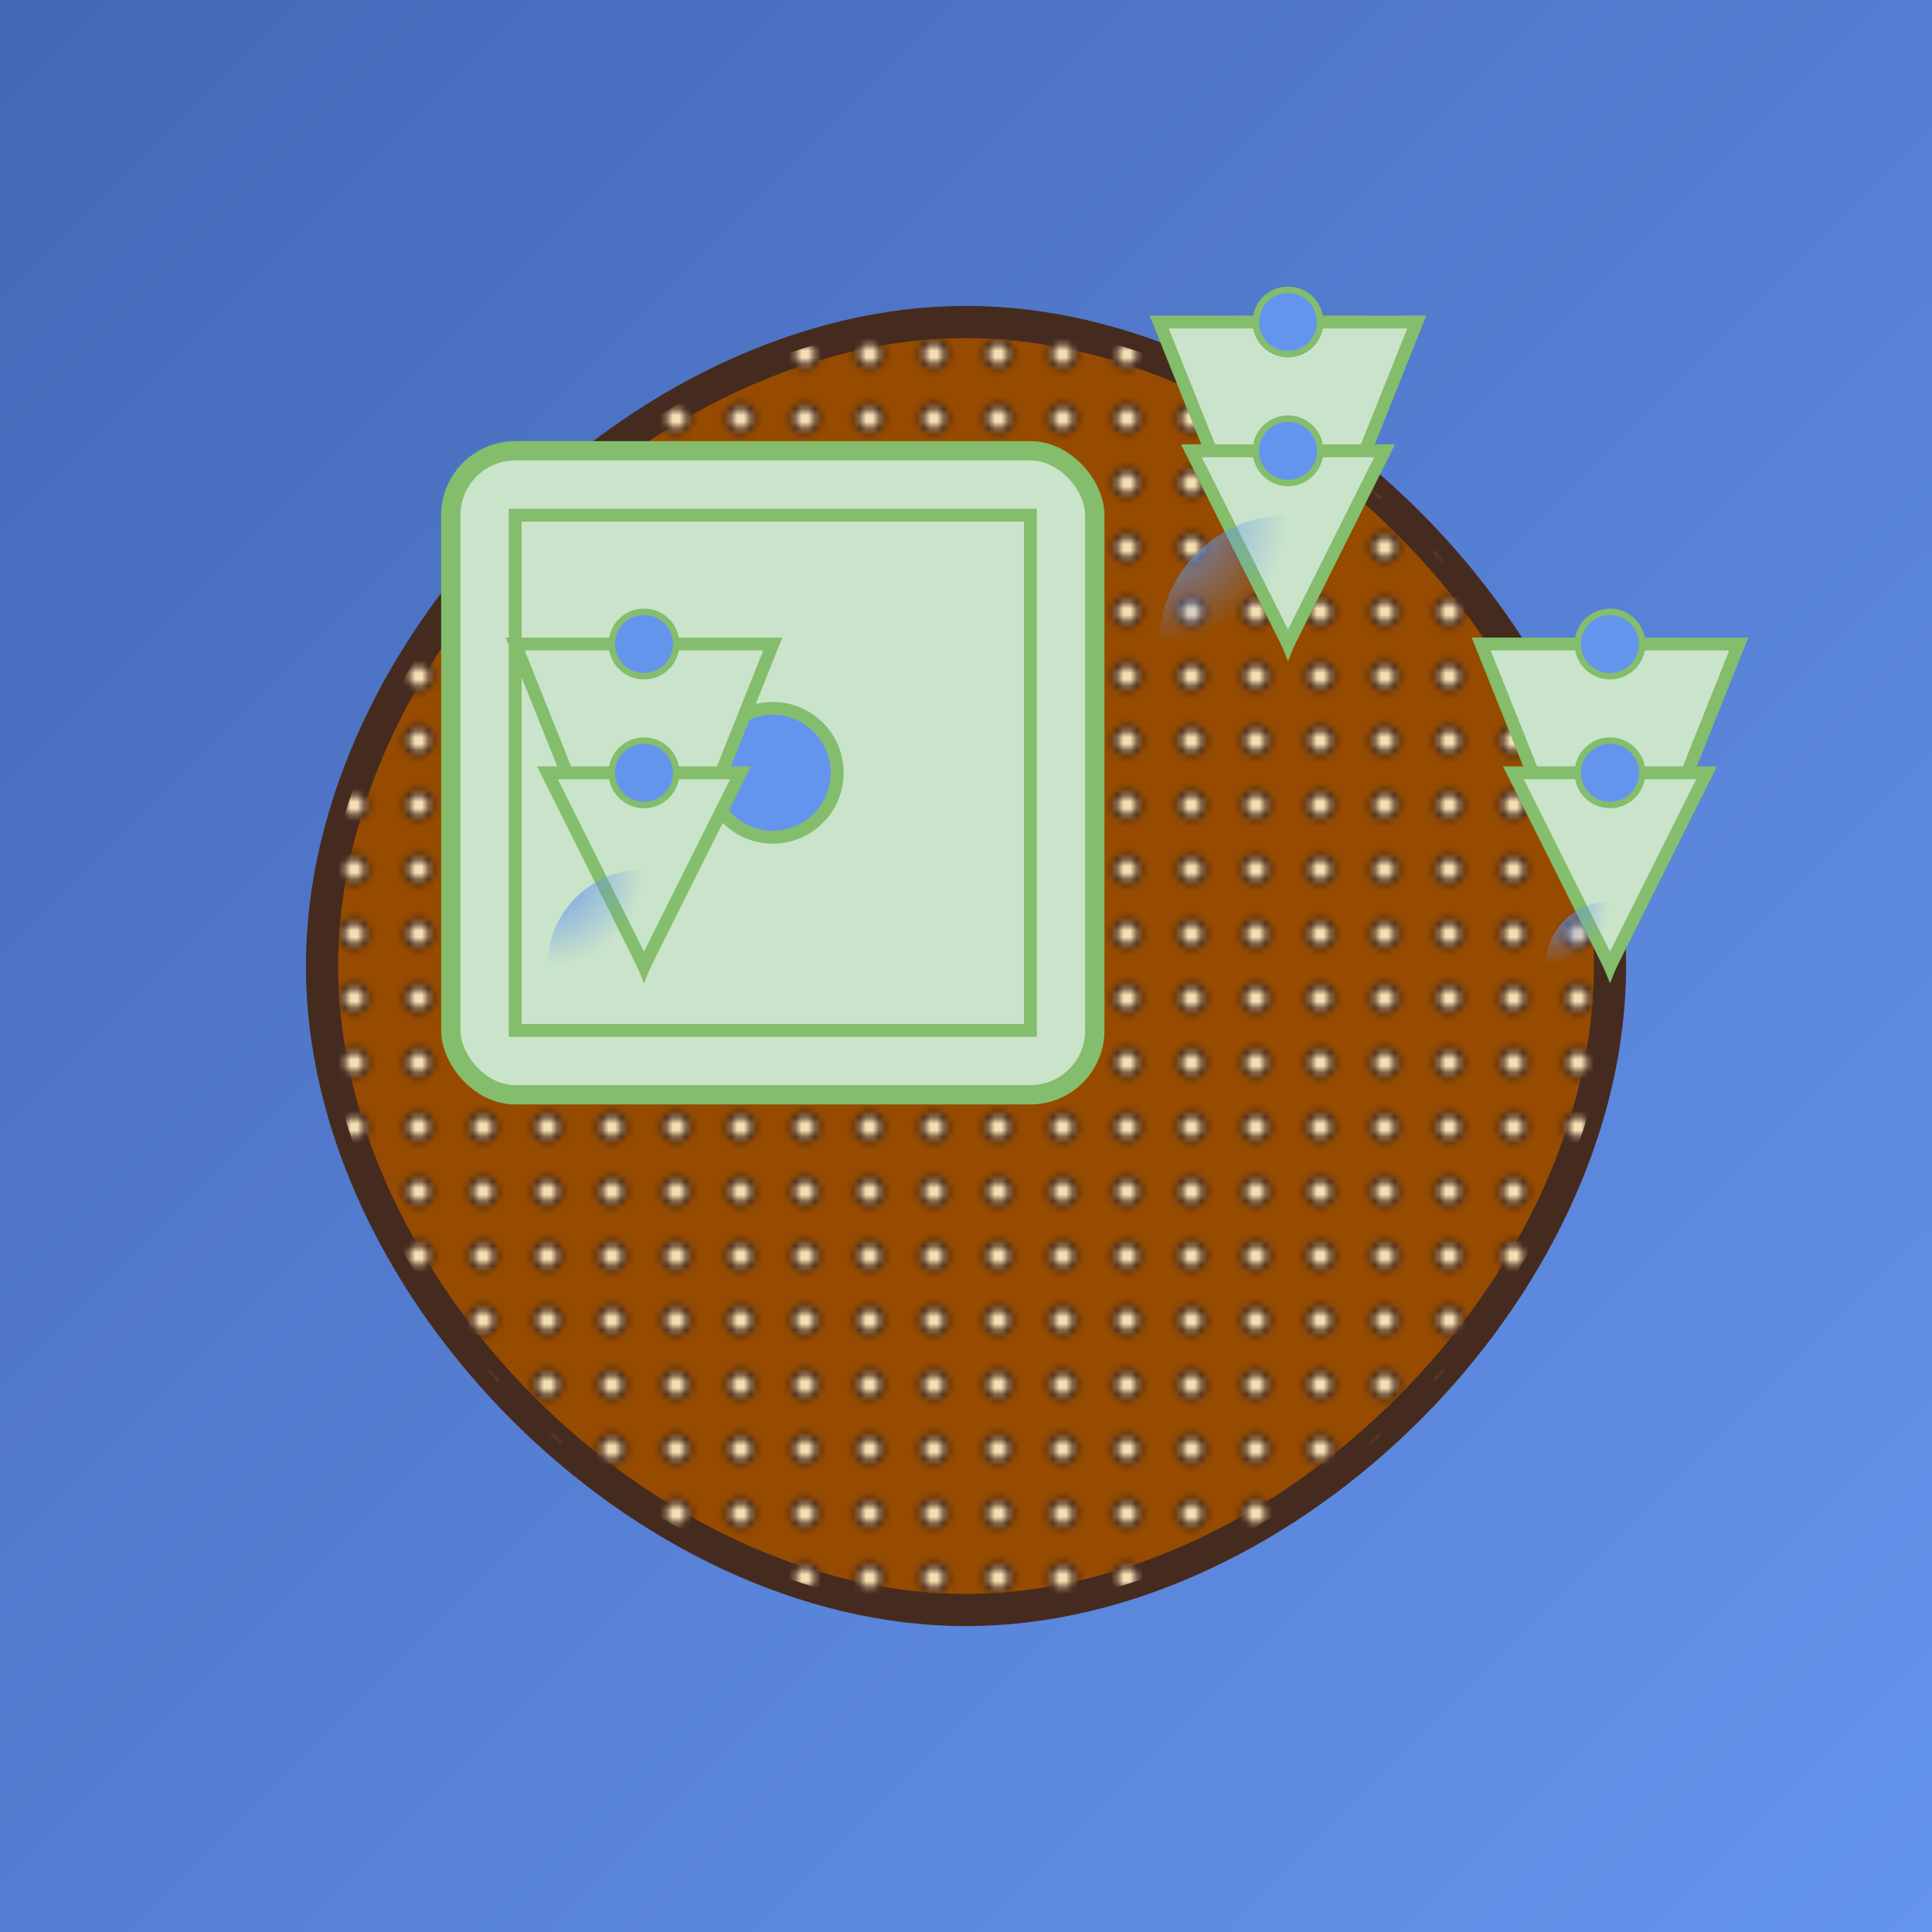 <svg xmlns="http://www.w3.org/2000/svg" viewBox="0 0 300 300">
  <!-- Background Gradient -->
  <rect x="0" y="0" width="300" height="300" fill="url(#bgGradient)"/>
  <linearGradient id="bgGradient" x1="0%" y1="0%" x2="100%" y2="100%">
    <stop offset="0%" stop-color="#4567b7" stop-opacity="1"/>
    <stop offset="100%" stop-color="#6495ed" stop-opacity="1"/>
  </linearGradient>

  <!-- Turtle's Back -->
  <path d="M150,250 C200,250 250,200 250,150 C250,100 200,50 150,50 C100,50 50,100 50,150 C50,200 100,250 150,250 Z" fill="#964B00" stroke="#452B1F" stroke-width="5" rx="10"/>

  <!-- Shell Pattern -->
  <pattern id="shellPattern" x="0" y="0" width="10" height="10" patternUnits="userSpaceOnUse">
    <circle cx="5" cy="5" r="2" fill="#F5DEB3" stroke="#452B1F" stroke-width="1"/>
  </pattern>
  <path d="M150,250 C200,250 250,200 250,150 C250,100 200,50 150,50 C100,50 50,100 50,150 C50,200 100,250 150,250 Z" fill="url(#shellPattern)" rx="10"/>

  <!-- Floating City -->
  <g transform="translate(120, 120)">
    <rect x="-50" y="-50" width="100" height="100" fill="#C9E4CA" stroke="#84BD6C" stroke-width="3" rx="10"/>
    <path d="M-40,-40 L40,-40 L40,40 L-40,40 Z" fill="none" stroke="#84BD6C" stroke-width="2" rx="5"/>
    <circle cx="0" cy="0" r="10" fill="#6495ed" stroke="#84BD6C" stroke-width="2"/>
  </g>

  <!-- Bioluminescent Trees -->
  <g transform="translate(200, 100)">
    <path d="M0,0 L-20,-50 L20,-50 Z" fill="#C9E4CA" stroke="#84BD6C" stroke-width="2" rx="5"/>
    <path d="M0,0 L-15,-30 L15,-30 Z" fill="#C9E4CA" stroke="#84BD6C" stroke-width="2" rx="5"/>
    <circle cx="0" cy="-50" r="5" fill="#6495ed" stroke="#84BD6C" stroke-width="1"/>
    <circle cx="0" cy="-30" r="5" fill="#6495ed" stroke="#84BD6C" stroke-width="1"/>
    <radialGradient id="glowGradient" cx="0%" cy="0%" r="50%" fx="0%" fy="0%">
      <stop offset="0%" stop-color="#6495ed" stop-opacity="1"/>
      <stop offset="100%" stop-color="#6495ed" stop-opacity="0"/>
    </radialGradient>
    <circle cx="0" cy="0" r="20" fill="url(#glowGradient)"/>
  </g>

  <!-- Additional Bioluminescent Trees -->
  <g transform="translate(100, 150)">
    <path d="M0,0 L-20,-50 L20,-50 Z" fill="#C9E4CA" stroke="#84BD6C" stroke-width="2" rx="5"/>
    <path d="M0,0 L-15,-30 L15,-30 Z" fill="#C9E4CA" stroke="#84BD6C" stroke-width="2" rx="5"/>
    <circle cx="0" cy="-50" r="5" fill="#6495ed" stroke="#84BD6C" stroke-width="1"/>
    <circle cx="0" cy="-30" r="5" fill="#6495ed" stroke="#84BD6C" stroke-width="1"/>
    <circle cx="0" cy="0" r="15" fill="url(#glowGradient)"/>
  </g>
  <g transform="translate(250, 150)">
    <path d="M0,0 L-20,-50 L20,-50 Z" fill="#C9E4CA" stroke="#84BD6C" stroke-width="2" rx="5"/>
    <path d="M0,0 L-15,-30 L15,-30 Z" fill="#C9E4CA" stroke="#84BD6C" stroke-width="2" rx="5"/>
    <circle cx="0" cy="-50" r="5" fill="#6495ed" stroke="#84BD6C" stroke-width="1"/>
    <circle cx="0" cy="-30" r="5" fill="#6495ed" stroke="#84BD6C" stroke-width="1"/>
    <circle cx="0" cy="0" r="10" fill="url(#glowGradient)"/>
  </g>
</svg>